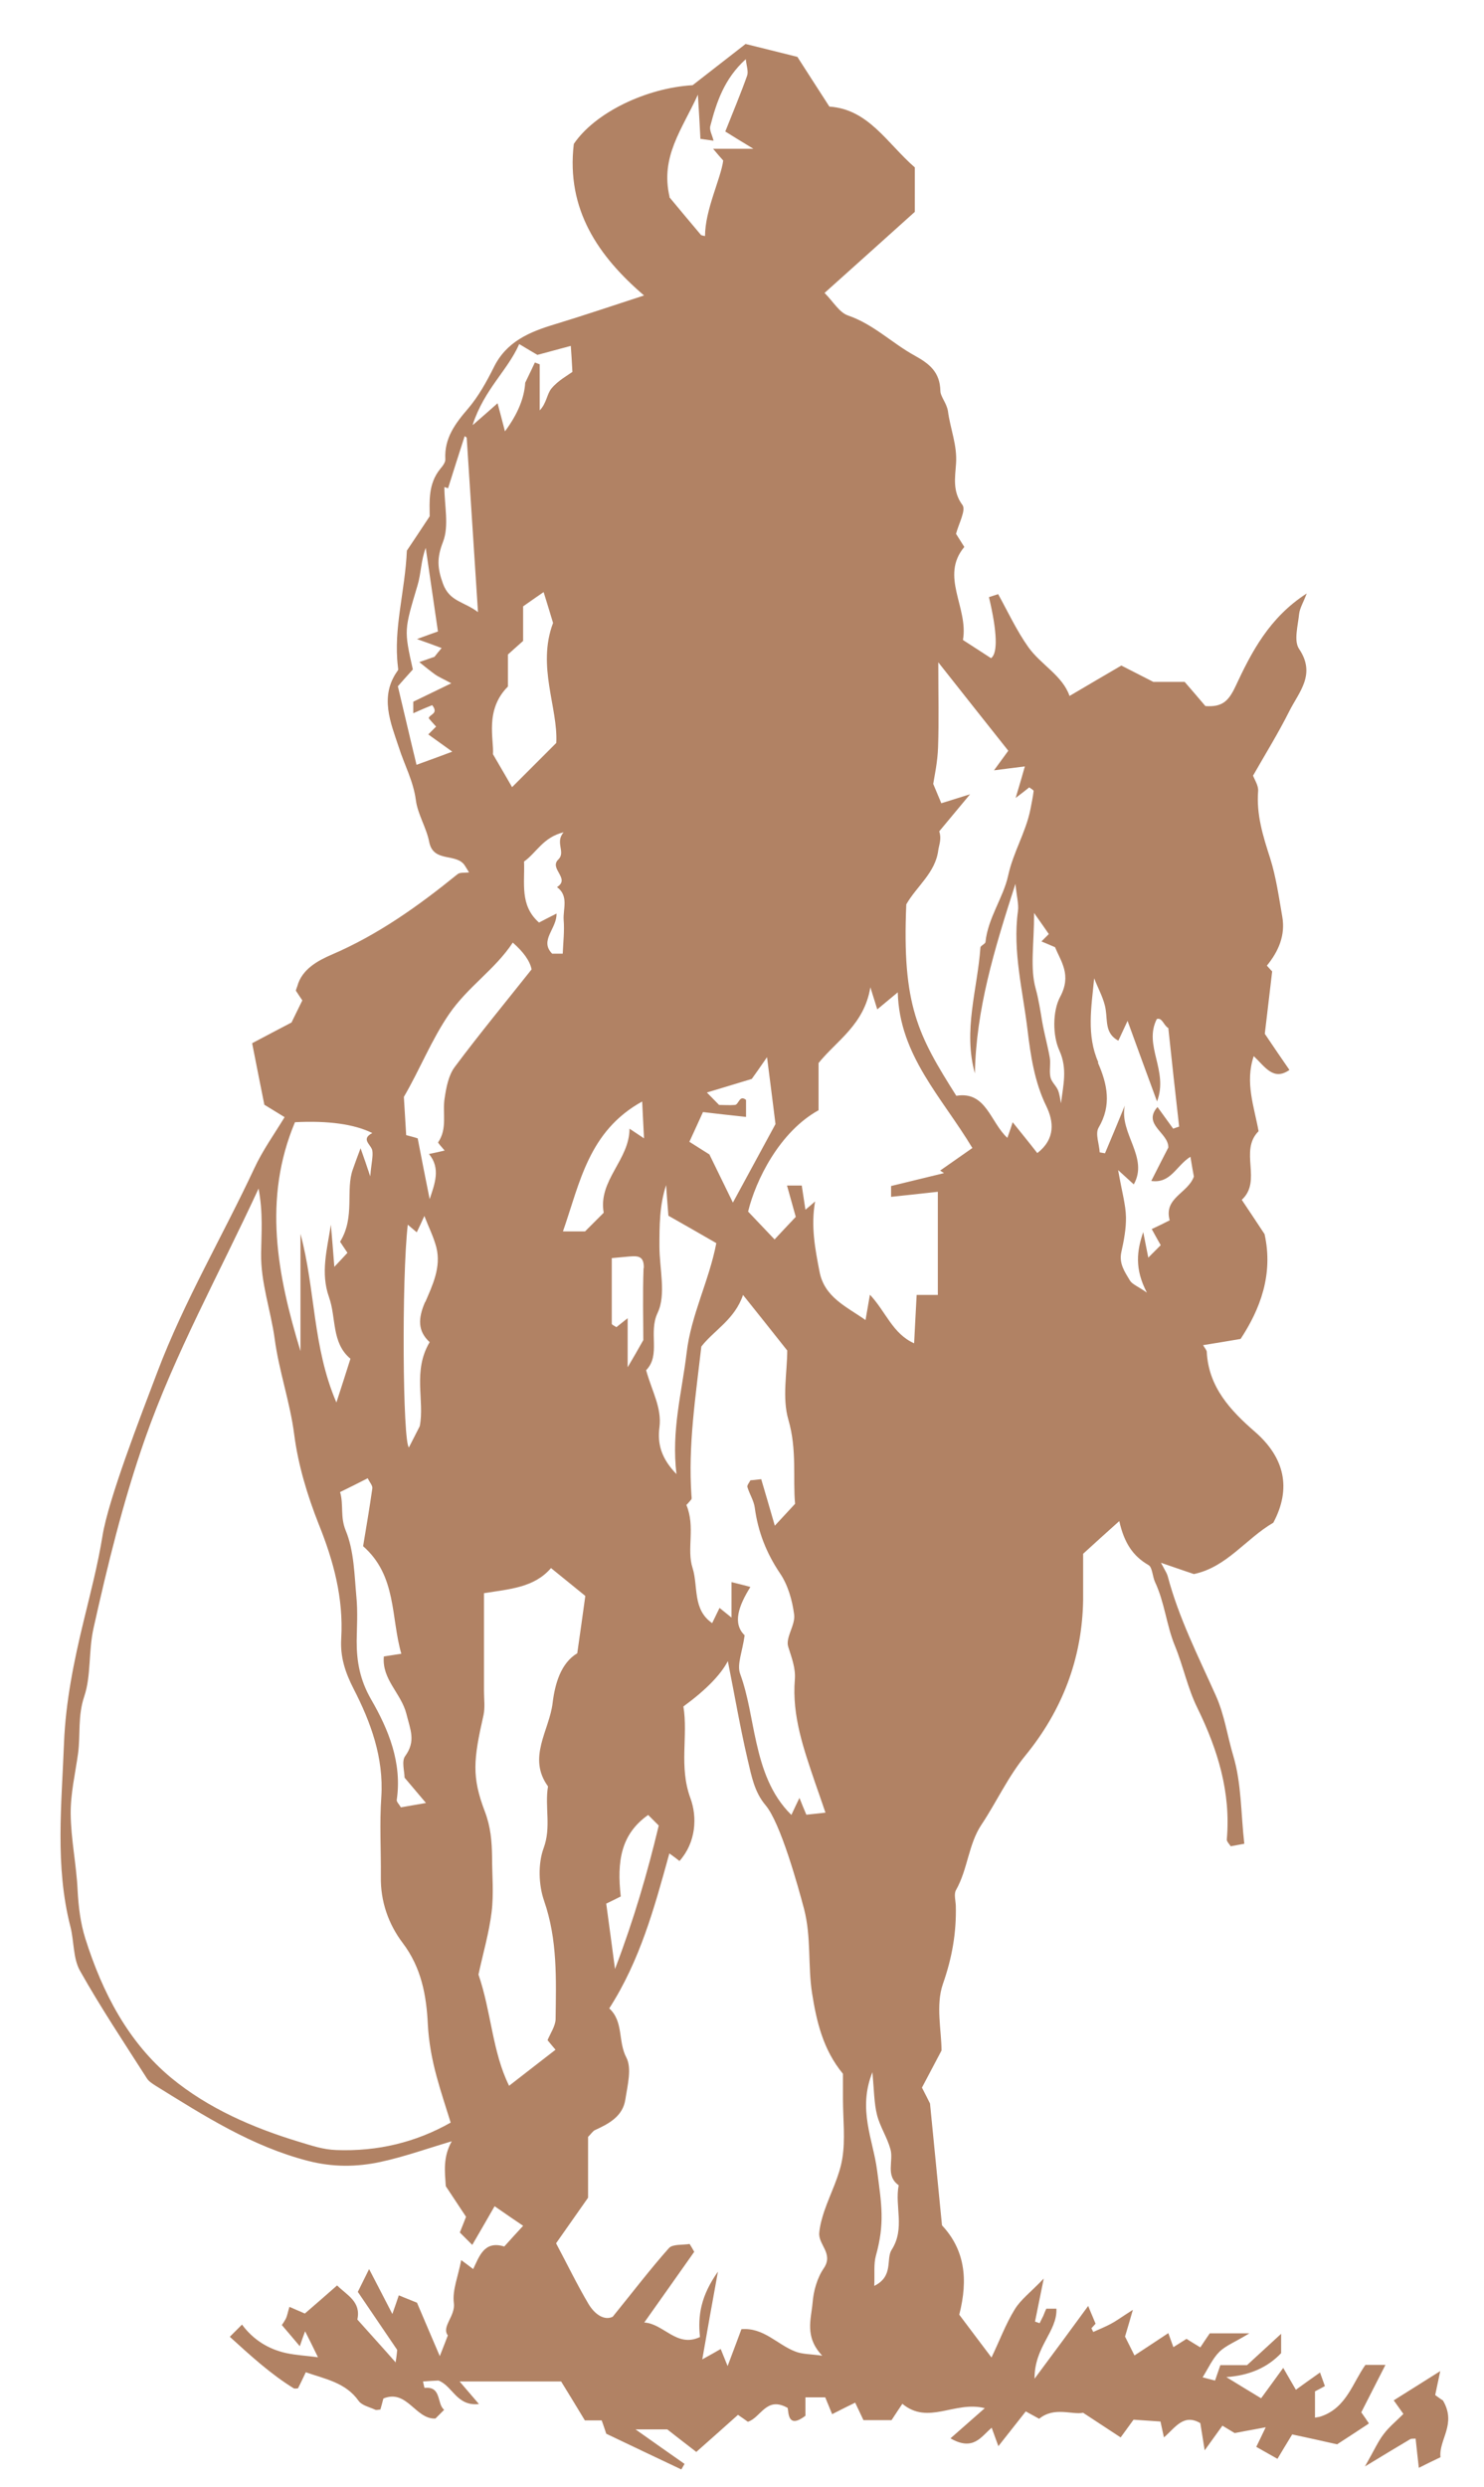 <svg xmlns="http://www.w3.org/2000/svg" viewBox="0 0 644.5 1080"><path d="M626.6 1042.3c-.1 0-2.4-1.6-3.3-2.3.9-4.1 1.4-6.8 2.2-10.4-7.8 4.9-14.1 8.9-20.2 12.7 1.2 1.7 2.5 3.5 4.2 5.9-3.2 3.2-6.3 5.7-8.6 8.8-2.4 3.1-4 6.8-8.1 14 8.9-5.4 14.2-8.6 19.6-11.8.6-.4 1.6-.2 2.4-.3.5 4.4.9 8.7 1.4 12.7 3.2-1.6 5.6-2.8 9.4-4.6-.8-7.7 7.1-14.3 1.1-24.6M397.9 562.3h9.4v-44.8c-7.1.8-13.7 1.5-20.3 2.2V515c7.4-1.8 15.2-3.7 23-5.6-.6-.4-1.1-.7-1.7-1.1 4.7-3.3 9.4-6.6 14-9.8-13.2-22-31.7-40.2-32.4-67.6-3.4 2.8-6 5-8.9 7.4-1-3.2-1.6-5.1-3-9.6-2.7 16.3-14.6 23.1-22.5 32.9v20.5c-17 9.4-27.3 30.4-30.6 44 4.1 4.3 8 8.4 11.5 12.1 2.7-2.9 5.4-5.8 9.2-9.8-.9-3.3-2.3-8.2-3.8-13.6h6.4c.5 3.4 1 6.6 1.6 10.5 1.9-1.6 3.1-2.6 4.2-3.6-1.9 10.7 0 20.6 1.9 30.4 2.1 11.2 11.6 15.2 20 21.1.7-4.1 1.2-7.1 1.9-11 6.9 7.3 9.8 16.9 19.2 21.1.4-7.3.7-13.9 1.1-21m-7.8 386.6c-5.9-4.2-2.1-10.6-3.6-15.7-1.4-5.1-4.5-9.7-5.8-14.8-1.3-5.2-1.3-10.8-2-18.6-6.5 16.1.3 29.4 2 42.5 2 15.2 3.4 23.1-.5 37.2-1 3.6-.5 7.6-.7 13.1 8.5-4.2 5-11.6 7.5-15.6 6-9.3 1.3-18.9 3.1-28.1m-24.2-37v-11.4c-8.7-10.5-11.5-22.9-13.4-34.9-1.9-12-.3-24.4-3.5-36.7-2.6-9.8-10.2-37.3-16.7-45-4.9-5.8-6.1-12.7-7.7-19.4-3.3-14-5.7-28.2-8.7-43.2q-4.7 9-19.3 19.7c2.1 12.8-2 26 3 39.7 3.1 8.3 2.5 19.3-4.7 27.4-1.5-1.2-2.6-2-4.4-3.3-6.5 23.6-12.7 46.4-26.1 67.3 6.3 5.8 3.7 14.2 7.4 21.3 2.5 4.7.5 12.2-.4 18.2-1.1 7.3-7 10.5-13.1 13.3-1 .4-1.7 1.6-3.1 3v26.4c-5.5 7.8-9.9 14.1-13.9 19.8 4.9 9.2 9.1 17.9 14 26.2 2.7 4.6 6.9 7.5 10.6 5.7 9-11.1 16.4-20.8 24.4-29.8 1.6-1.8 5.9-1.3 9-1.8.7 1.1 1.4 2.3 2 3.4-7.1 10.1-14.2 20.1-21.7 30.7 8.5.5 14.1 11.1 24.2 6.3-1-9.4.4-17.9 7.8-28.4-2.6 14.2-4.6 25.4-6.8 38.1 3.6-2 5.8-3.2 8-4.5.8 2 1.6 3.9 3 7.4 2.5-6.7 4.7-12.4 6-16 9.7-.8 15.4 6.6 23.4 9.7 3 1.2 6.6 1.1 11.7 1.8-7.8-8.2-4.8-15.9-4.2-22.9.4-5.2 2-10.9 4.9-15.1 4.3-6.4-2.5-10.2-2-15.4.3-3.2 1.2-6.4 2.2-9.4 2.6-7.6 6.5-14.9 7.8-22.7 1.4-8.4.3-17.3.3-25.9m-124.8-21.4c-1.4-1.6-2.4-2.9-3.5-4.2 1.3-3.1 3.4-6.1 3.5-9.1.2-17.3.9-34.4-5-51.4-2.4-6.9-2.7-16.1-.2-22.9 3.4-9.2.4-18 1.9-26.8-9.1-12.5.6-24.3 2-36.2 1-8.2 3.5-17.3 10.7-21.6 1.3-9.2 2.5-17.4 3.5-24.9-4.7-3.8-9.8-8-14.9-12.1-7.3 8.5-17.9 9.1-29.1 10.9v42.6c0 3.4.5 7-.2 10.3-4.4 19.4-5.2 26.8.6 42 2.5 6.6 3 12.8 3.1 19.4 0 8.1.8 16.2-.2 24.2-1.1 9-3.7 17.8-5.7 27.1 5.6 16.3 6 33.6 13.3 48.3 7.3-5.7 13.8-10.7 20.1-15.6m-10.3-469q-1-5.5-8.2-11.8c-7.7 11.7-19.5 19.1-27.7 31.1-7.7 11.3-12.5 23.7-19.6 35.9.3 5.3.7 11.4 1 16.6 3 .8 4.5 1.2 5 1.4 1.8 9.4 3.5 17.9 5.2 26.4 2.2-6.6 4.9-13.4-.3-19.6 2.8-.6 4.4-.9 6.8-1.5-1.2-1.5-3-3.3-2.8-3.6 4.1-6 1.8-12.7 2.8-19.1.7-4.7 1.7-10 4.4-13.6 10.6-14.2 21.9-27.9 33.4-42.4m-35.2 500.7c-2.1-6.8-4.3-13.3-6.1-20-2-7.4-3.4-14.9-3.8-22.7-.6-12.4-2.8-24.5-10.9-35.2-6.2-8.2-9.7-18.1-9.5-28.8.1-11.5-.6-23.1.2-34.6 1.1-17.1-4.6-32.5-12-46.9-3.8-7.4-5.9-14.1-5.4-22 1-17.4-3.3-33.5-9.8-49.6-4.9-12.4-8.9-25.6-10.6-38.7-1.8-14.2-6.6-27.5-8.5-41.7-1.7-12.4-6.1-24.4-5.9-37.2.1-8.6.9-17.4-1.1-28.1C94.9 553.7 76 587.7 63 624.7c-9.5 27.1-16.2 54.6-22.4 82.4-2.2 9.9-1 20.6-4 29.5-2.9 8.6-1.6 16.6-2.7 24.8-1.2 8.7-3.3 17.5-3.2 26.2.1 11.1 2.5 22.1 3 33.2.4 7.2 1.2 14.1 3.4 21.1 7.4 23.4 18.6 44.9 37.3 60.4 16 13.2 35.5 21.7 55.7 27.8 5.3 1.6 10.2 3.3 15.9 3.5 18.1.7 34.7-3.4 49.7-11.9m-65.2-334.9v-51c6.5 24 5.2 49.1 15.6 73.2 2.2-6.8 4-12.3 6.1-19-8.3-6.9-6.1-17.7-9.3-26.7-3.8-10.7-.8-20.9.8-31.5.5 5.8 1 11.5 1.5 18.3 2.6-2.7 4.1-4.4 5.7-6.1-1.1-1.6-2.2-3.3-3.2-4.8 6.7-10.9 2.2-22.5 5.6-31.6.9-2.5 1.8-5.1 3.3-9 1.7 4.8 2.4 6.8 4.2 12.2.5-6 1.3-8.7.9-11.2-.5-2.6-5.2-4.9 0-7.6q-11.8-5.8-33.6-4.7c-14 33.3-7.7 66.3 2.4 99.4m36.1 132.6c2.6-.4 5.8-.9 7.7-1.2-4.6-15.8-1.9-33.8-16.6-46.7 1.3-7.9 2.8-16.5 4-25.1.2-1.2-1.2-2.7-2-4.4-4.3 2.2-8.1 4.1-12 6 1.6 5.5 0 10.7 2.4 16.6 3.7 8.9 3.8 19.3 4.7 29.1.6 6.3.2 12.7.1 19 0 8.9 1.4 16.8 6.2 25.2 7.6 13.1 13.6 27.6 11.2 43.8-.1.8 1 1.8 1.8 3.2 2.8-.5 5.8-1 10.9-1.9-3.9-4.6-6.4-7.6-9.3-11 0-2.7-1.4-7.2.3-9.4 4.7-6.5 2.2-11.4.5-18.3-2.3-9-10.7-14.9-9.8-24.9m18-153.9c3.1-7.2 7-15.2 4.8-23.8-1.2-4.6-3.4-8.9-5.2-13.6-1.1 2.5-2.2 4.8-3.3 7.1-1.4-1.2-2.6-2.2-3.9-3.3-2.7 23.3-2.2 94.7.5 96.7 1.5-2.9 2.9-5.7 4.7-9.2 2.2-11.1-3.2-23.9 4.3-36.5-5.2-4.8-5.1-10.2-2-17.4m23-299.5c-1.7-26.5-3.3-51.1-4.9-75.7 0-.4-.8-.7-.9-.8-2.4 7.4-4.8 15-7.2 22.6-.5-.2-1.1-.3-1.6-.5 0 8 2.1 16.9-.6 23.8-2.7 7-2.5 11.3 0 18.2 2.9 7.8 9 7.6 15.2 12.3m-11.3 60.5c-3.8-2.7-7-5-10.3-7.4l3.4-3.4c-1.1-1.2-2.2-2.4-3.2-3.6.3-1.8 4.5-1.9 1.5-5.7-2.5 1-5.1 2.1-8.2 3.5v-5c4.9-2.4 9.5-4.6 16.5-8-3.9-2.1-5.6-2.8-7-3.8-2.2-1.6-4.3-3.3-6.9-5.4 2.6-.9 4.6-1.6 6.6-2.3 1-1.3 2-2.5 3.1-3.8-3.2-1.2-6.4-2.4-10.7-3.9 4.3-1.6 6.3-2.3 9.1-3.3-1.8-12.2-3.5-24.2-5.3-36.3-2.1 5.5-2 11.2-3.6 16.4-5.7 19.2-5.9 19.1-2 36.4-2.4 2.6-4.9 5.5-6.5 7.3 2.8 11.7 5.2 22.2 8.1 34.1 5.3-1.9 10.4-3.8 15.5-5.7m9-141.9c5.4-4.7 7.9-6.9 10.7-9.4 1.2 4.4 2 7.6 3.2 12.2q8.2-11 8.8-21.1c2.3-4.8 3.3-6.8 4.2-8.8.7.3 1.4.5 2.1.8v20c3-3.1 3.1-7.1 5.1-9.5 2.8-3.4 7-5.7 9.1-7.2-.3-5.2-.4-7.4-.7-11.3-5.2 1.4-9.7 2.6-14.5 3.9-1.9-1.1-4.1-2.4-7.9-4.7-5.1 11.6-15.1 19.5-20.2 35m8.8 143.1c4.3 7.4 6.6 11.3 8.3 14.3l19.2-19.2c.8-15.3-8.5-33.3-1.4-52.1-1.3-4.3-2.5-8.3-4.1-13.4-3.3 2.3-6 4.1-8.9 6.2v15c-2.5 2.2-4.6 4.1-6.6 5.9v13.9c-10.2 10.2-6 23.1-6.5 29.4m27.6 69.1c.3 6.6-7.6 11.7-1.9 17.5h4.6c.2-4.9.8-9.8.4-14.7-.3-4.8 2.3-10.4-2.9-14.2 6-3.7-3.6-8 .6-12 3.3-3.2-1.6-7.4 2.3-11.8-8.9 2.1-11.9 9-17.2 12.7.4 9.3-2 19 6.5 26.5 2.1-1.1 4.2-2.2 7.6-3.9m2.8 138h9.6l8.1-8.1c-2.5-14.1 11.2-22.9 11.2-36.5l6.3 4.2c-.3-5.9-.5-10.2-.8-16-23.3 12.9-27 35.2-34.4 56.4m18.8 292c1.4 10.2 2.5 18.5 3.8 28.3 8.2-21.5 14.1-41.8 19-62.3l-4.6-4.6c-11.9 8.4-13.6 20.2-11.9 35.4-2 1-5.2 2.6-6.3 3.1m16.3-275.9c.2-5.3-2.5-5.4-6.2-5.1-2.6.2-5.2.5-7.7.7v28.5c0 .5 1.4 1 2 1.5 1.2-1 2.3-1.8 4.9-3.9v21.3c2.8-4.8 3.9-6.6 6.8-11.8 0-8.4-.3-19.8.1-31.2m1.1 44.2c2.5 9.2 6.9 16.3 5.8 24.9-.9 7.1.7 13.4 7.4 20.3-2.3-19 2.4-35.7 4.4-52.6 1.9-16.5 9.8-31.4 12.9-47.7-7.6-4.4-14.1-8.1-20.8-11.9-.4-4.6-.7-8.9-1-13.3-2.9 8.8-2.9 17.7-2.9 26.6 0 9.8 3 20.9-.8 28.9-4.1 8.6 1.5 18.3-5 24.9m10.1-509.4c4 4.8 9.3 11.2 13.8 16.5.6.2 1.1.3 1.7.4 0-11.4 6.9-25 7.9-32.8-1.2-1.3-2.2-2.5-4.4-5.1h17.5c-6.6-4-9.8-6-12.2-7.5 3.4-8.6 6.7-16.4 9.5-24.3.6-1.8-.3-4.2-.6-7.1-9.3 8.4-12.7 18.6-15.4 29-.5 1.8.8 3.9 1.4 6.4-2.3-.3-3.9-.6-5.7-.8-.3-5.8-.6-11.3-1.1-19.2-6.9 15.2-16.4 26.9-12.3 44.4m51 500.8c-6.5-8.2-12.6-15.9-19.1-24-3.6 10.7-12.7 15.4-18.1 22.4-2.5 21.8-5.8 43-4.3 64.6 0 .6.2 1.3 0 1.7-1 1.3-2.2 2.5-2.2 2.5 4 9.5 0 19.2 2.7 27.4 2.5 8-.1 18 8.5 23.9 1.1-2.2 2.1-4.4 3.2-6.6 1.5 1.2 2.6 2.1 5.2 4.2V687c3.3.8 5.2 1.3 8.2 2.1-5.2 8.3-7.8 15.9-2.5 21-1 7.2-3.4 12.6-2 16.6 3.6 9.8 4.8 20 7.1 30 2.5 11.1 6.2 22.6 15.2 31.4 1.2-2.6 2.2-4.7 3.5-7.4 1.1 2.8 1.9 4.7 3 7.3 2.8-.3 5.8-.6 8.3-.9-1.7-5-3.1-9-4.5-13-4.9-14.5-10.1-29-8.8-44.8.4-5-1.4-9.5-2.9-14.3-1.2-4 3.2-9.4 2.6-13.9-.8-6.2-2.7-12.9-6.2-18-5.9-8.8-9.5-18-10.9-28.4-.4-3.1-2.3-5.9-3.2-9-.2-.8.8-1.9 1.3-2.9 1.1-.1 2.2-.2 4.7-.5 2 6.8 4.1 13.9 5.9 20.2 2.4-2.6 5.1-5.5 8.8-9.5-1-10.9.9-23.5-2.9-36.5-2.8-9.6-.5-20.6-.5-30.2m-8.6-127.5c-3.6 5.2-5.2 7.5-6.8 9.7-6.3 1.9-12.8 3.9-19.5 5.9 2.1 2.1 3.7 3.8 5.3 5.4 2.3 0 4.6.2 6.9 0 1.7-.2 1.9-4.5 4.8-2.2v7.4c-6.6-.7-12.8-1.4-18.7-2.1-2.2 4.8-3.9 8.6-5.9 12.9 3.8 2.4 7 4.4 8.7 5.5 3.7 7.5 6.8 14 10.2 20.9 6.9-12.7 13-24 18.5-34.1-1.1-9-2.2-17.4-3.7-29.2m82.4 16.9c12.8-2 14.6 11.5 22 18.3 1.2-3.4 1.9-5.4 2.3-6.8 3.6 4.5 7.2 8.9 10.7 13.4 8-6.2 7.1-13.8 3.9-20.4-5.1-10.4-6.8-22-8.1-32.7-2-17.2-6.6-34.4-4.2-52 .4-2.9-.5-6-1.1-11.8-9.3 28.8-17.1 54.7-17.6 82.3-5.2-18.6 1.1-36.5 2.4-54.6 0-.9 2.2-1.6 2.2-2.5 1.1-10.4 7.7-19.2 9.8-28.6 2.2-10.3 7.7-18.9 9.7-28.9.5-2.7 1.1-5.3 1.4-8 0-.5-1.3-1.1-1.9-1.6-1.2 1-2.4 1.9-5.9 4.6 2-6.7 3.2-10.8 4-13.7-5.1.6-9.2 1.2-13.4 1.7 2.2-3 4.4-6 6.2-8.5-9.6-12.1-19.2-24.2-30.4-38.4 0 14.3.3 25.6-.1 36.9-.2 6.4-1.6 12.7-2.1 15.9 1.7 4.2 2.9 6.8 3.5 8.4 5.5-1.7 9-2.8 12.5-3.9-4.5 5.4-8.9 10.7-13.4 16.1 1.1 3.2 0 5.6-.4 8.1-1.2 9.9-9.4 15.7-13.9 23.6-1.9 43.9 5.1 56.8 21.7 83.1m33.8-79.3c0 13.8-1.8 23.9.7 32.8 1.3 4.8 2 9.4 2.8 14.2.9 5.3 2.4 10.5 3.3 15.7.5 2.8-.3 5.8.3 8.5.4 2 2.3 3.6 3.2 5.5.8 1.9 1 3.9 1.4 5.9.9-7.8 2.9-14.9-.7-22.9-3-6.5-3-17.1.3-23.3 5.1-9.5.4-15.3-2.2-21.6-2.4-1-3.9-1.7-5.9-2.5l3.2-3.2c-1.4-2-2.8-4.1-6.5-9.3m27.8 65.1c4.1 9.3 6.1 18.5.3 28.3-1.5 2.6.3 7.1.5 10.7.8.1 1.5.3 2.3.4 2.9-6.9 5.8-13.8 8.6-20.7-2.5 12.1 10.5 22.4 3.9 34.2-1.2-1.1-2.4-2.2-6.8-6.2 1.7 9.7 3.3 15 3.4 20.4.1 5.1-.9 10.2-2 15.2s1.5 8.6 3.7 12.3c1 1.7 3.4 2.5 7.4 5.3-5.5-10.5-4.3-18.3-1.6-26.3.7 3.5 1.4 7 2.2 11.1l5.4-5.4c-1.3-2.3-2.6-4.6-3.9-7 3.2-1.5 5.5-2.6 7.8-3.8-2.7-9.8 7.9-11.7 10.5-19-.4-2-.8-4.5-1.5-8.6-6.3 4-8.5 11.7-17 10.5 2.7-5.3 5-9.9 7.4-14.5.2-6.4-11.4-10-4.7-17.6 2.3 3.1 4.5 6.3 6.8 9.4.9-.3 1.8-.6 2.6-.9-1.6-14.2-3.2-28.4-4.7-42.8-2-1-2.6-4.7-5-3.9-5.9 11.6 5.2 22.3.1 35.8-4.7-12.7-8.5-23.2-12.8-35-1.9 4.1-3 6.4-4 8.6-5.8-3.1-4.7-8.5-5.5-13.5-.7-4.7-3.3-9.1-5-13.6-1.2 12.5-3.4 24.7 1.8 36.5m117 591.4c-4.5 3-9 5.9-13.3 8.7-6.6-1.5-12.9-2.9-19.5-4.3-2.5 4.1-4.5 7.4-6.4 10.6-2.8-1.6-5.8-3.3-9.2-5.2 1.2-2.5 2.3-4.7 4.1-8.5-5.1.9-9 1.7-13.5 2.5-.8-.5-2.6-1.6-5.3-3.2-2.3 3.2-4.3 6-7.7 10.7-.9-5.7-1.4-8.8-1.9-11.8-7.3-4.3-10.9 2-15.8 6.2-.5-2.4-.9-4-1.5-6.9-3.2-.2-6.9-.5-11.7-.8-1.7 2.4-3.8 5.2-5.6 7.7-5.5-3.6-10.1-6.6-16.3-10.7-4.9 1-12.4-2.8-19.1 2.6-1.9-1.1-4.1-2.2-5.8-3.2-4.2 5.3-7.8 9.9-11.9 15.1-1.1-3.1-1.9-5.1-2.9-8-4.5 3.7-7.9 10.4-17.9 4.6 5.1-4.5 9.2-8.1 14.9-13.1-13.1-3.3-24.5 7.5-35.8-1.9-1.7 2.5-3.5 5.3-4.7 7.1H375c-1.1-2.3-2.2-4.6-3.6-7.6-3.1 1.5-5.9 2.9-10 5-1-2.5-2-4.8-3-7.3h-8.6v8c-7.5 5.7-7.3-1-7.7-3.4-9.3-5.3-11.6 4.2-17.3 6-1.6-1.1-2.9-2.1-4.3-3-5.9 5.3-12 10.7-18.1 16.1-3.3-2.6-6.8-5.2-12.6-9.8H276c7.9 5.6 14.6 10.3 21.3 15-.5.8-.9 1.6-1.4 2.4-10.8-5.1-21.7-10.3-32.6-15.5-.7-2-1.3-4-2-5.8H254c-3.4-5.6-6.7-11.1-10.3-16.9h-44.1c3.1 3.6 5.2 6.1 8.4 9.8-9.7 1.1-11.5-8-17.6-10.2-2 .1-4.2.2-6.7.4.3 1.3.6 2.8.7 2.8 7.5-.8 5.2 6.9 8.5 9.5l-3.8 3.8c-8.7.4-12.3-12.9-22.6-8.7-.4 1.7-.9 3.3-1.3 4.8-.8 0-1.8.4-2.4 0-2.4-1.1-5.6-1.8-7-3.7-5.6-8-14.4-9.5-23-12.5-1.1 2.3-2.2 4.7-3.4 7-.7 0-1.4.2-1.8 0-10.2-6.3-19-14.4-27.8-22.4l5.3-5.3c4.8 6.5 11.4 10.7 19.3 12.4 4.2.9 8.5 1.1 13.7 1.8-2.2-4.5-3.7-7.6-5.6-11.3-1 2.7-1.7 4.7-2.3 6.5-2.3-2.7-4.6-5.5-7.8-9.2.2-.3 1-1.4 1.7-2.7.7-1.4.9-3 1.6-5.2 2.5 1.1 4.4 1.9 6.7 2.9 4.3-3.7 9.1-7.9 14-12.2 4.2 4.2 10.5 7 8.8 14.8 5.5 6.2 11.1 12.3 16.6 18.6-.6.5-.1.3 0 0 .4-2.2.6-4.4.7-5.4-6.1-9-11.6-17.1-17.1-25.2 1.8-3.6 3.3-6.7 4.9-9.9 3.1 6 6.1 11.7 10.1 19.5 1.4-4 2-5.7 2.8-8.1 2.4 1 5 2 7.9 3.2 2.7 6.3 5.6 13.2 9.9 23.2 1.8-4.6 2.6-6.6 3.5-9-2.9-3.8 3.4-8.4 2.6-14.1-.7-5.6 1.9-11.6 3.2-18.6 2.3 1.7 3.4 2.5 5.2 3.9 2.7-5.6 4.8-12.5 13.5-9.8 2.8-3.1 5.5-6.1 8.2-9-3.6-2.4-7.5-5.1-12.4-8.5-3 5.3-6.4 11.1-9.7 16.8l-5.4-5.4c.7-1.7 1.5-3.7 2.7-6.8-2.4-3.7-5.6-8.4-8.8-13.3-.4-6.2-1.3-12.6 2.6-19.5-10.8 3.2-20.8 6.8-31.1 9s-20.6 2.3-31.4-.5c-24.4-6.3-45.1-19.6-66.1-32.6-1.4-.9-3-1.9-3.8-3.2-9.9-15.5-20.1-30.8-29.1-46.8-3-5.4-2.5-12.7-4.1-19-6.8-26.4-3.8-53.4-2.8-79.9.7-17.7 4.3-35.6 8.6-53.2 2.9-12 6.1-24.2 8.1-36.6 2.5-15.8 16.5-51.9 23.9-71.4 11.6-30.6 28.2-58.7 42-88.2 3.6-7.8 8.7-14.9 13.2-22.3-2.8-1.7-5.9-3.6-8.8-5.4-1.8-9-3.5-17.5-5.3-26.7 5.9-3.1 11.1-5.9 17.1-9 1.2-2.4 2.8-5.8 4.7-9.6-.8-1.2-1.7-2.5-2.8-4.2 0-.3.3-1.1.6-1.9 2-7.6 9.3-11.3 14.8-13.7 20.3-8.7 37.8-21.2 54.8-35 1.1-.9 3.1-.5 5-.8-.8-1.3-1.3-2.1-1.8-2.9-3.6-5.7-13.7-1.1-15.5-10.3-1.2-6.2-5-12-5.8-18.2-1.1-8.3-5-15.3-7.4-22.9-3.5-10.6-8.6-22.2-.4-33.4.3-.4 0-1.1 0-1.7-2-16.5 3.1-32.4 3.9-50.3 2.5-3.7 5.8-8.7 9.9-14.9 0-6.1-.8-14 4.6-20.6 1-1.2 2.3-2.8 2.2-4.2-.5-9.1 4.3-15.5 9.9-22 4.5-5.3 8-11.6 11.1-17.8 5.5-11.3 15.6-15.5 26.6-18.8 12.8-3.9 25.5-8.2 38.7-12.5-19.7-16.9-33.9-37.2-30.5-65.8 9.1-13.5 31.3-24.3 51.6-25.5 8.5-6.6 16.3-12.7 23-17.9 7.8 1.9 13.6 3.4 22.5 5.6 3.4 5.3 8.4 13.1 13.9 21.6 17 1.1 25.1 16 37.1 26.4V92c-12.4 11.2-25.4 22.8-39.2 35.2 3.8 3.8 6.4 8.5 10.2 9.8 11.1 3.8 19.2 12.1 29.1 17.5 6.3 3.5 10.8 7.1 11 15.2 0 2.5 2.8 5.4 3.3 8.9 1 7.6 4.1 14.8 3.5 22.8-.4 5.9-1.6 12 2.8 17.9 1.6 2.2-1.6 8-2.8 12.5.9 1.4 2.1 3.3 3.6 5.7-10.7 12.8 1.9 26.3-.6 40.4 4 2.6 8.1 5.2 12.2 7.9 3-2.1 2.7-11.4-.9-26.5 1-.3 2-.7 4-1.3 4.2 7.6 8 15.8 13.1 23 5.5 7.7 14.8 12.3 17.9 21.2 7.3-4.3 14.6-8.6 22.5-13.2 4.1 2.1 8.4 4.3 13.9 7.1h13.6c2.8 3.2 6.1 7.1 9 10.5 7.3.5 10-2.1 13-8.4 7-15 14.7-30 31-40.5-1.4 3.8-3 6.3-3.3 8.9-.5 5.1-2.4 11.7 0 15.2 7.4 11 0 18.6-4.2 26.9-4.8 9.6-10.5 18.8-15.8 28.1.6 1.7 2.4 4.3 2.2 6.7-.8 10.2 2.1 19.5 5.2 29.1 2.6 8.2 3.8 16.9 5.3 25.5 1.4 8.1-1.7 15.1-6.7 21.2 1.1 1.3 2.3 2.5 2.3 2.5-1.2 10-2.2 18.7-3.2 27.1 3.8 5.7 7.2 10.6 10.7 15.7-7 4.9-10.6-1.4-15.5-6-3.9 11.4.2 22 2.1 32.6-8.6 8.6 1.7 21.5-7.3 29.8 3.5 5.2 6.8 10.2 9.9 14.9 3.9 17.6-2 32.7-10.4 45.5-5.7 1-10.8 1.8-16.3 2.7.8 1.4 1.6 2.2 1.6 3 .8 15.2 10.2 25.3 20.9 34.6 13 11.3 15.9 24.7 8 39.5-12 7-20.2 19.3-34.5 22.3-3.6-1.2-7.6-2.6-14.3-4.9 1.9 3.6 2.6 4.6 2.9 5.7 4.8 18.2 13.3 34.9 20.9 51.9 3.8 8.4 5 17.5 7.6 26.2 3.6 12 3.3 25.2 4.8 38.2-2.8.5-4.4.8-5.9 1.1-.7-1.1-1.8-2.1-1.7-3 1.8-20.4-3.9-38.9-12.8-57.1-4.2-8.5-6.1-18.1-9.8-27.1-3.6-8.8-4.4-18.7-8.6-27.6-1.1-2.4-1.1-6.3-2.8-7.3-6.8-3.9-10.6-9.7-12.7-19.1-6 5.4-10.6 9.5-15.7 14.2v20.1c-.4 25.4-9.1 47.9-25 67.4-7.7 9.4-12.6 20.3-19.2 30.2-5.6 8.4-5.9 19.3-11 28.3-1 1.7-.2 4.5-.1 6.8.3 11.7-1.6 22.6-5.6 34-3.2 9.2-.6 20.3-.6 28.9-3.3 6.3-5.8 11-8.5 16.1 1.4 2.7 2.6 5.1 3.5 6.9 1.7 17.7 3.5 35.1 5.2 52.9 9.8 10.5 11.5 23.2 7.5 38.8 3.7 5 8.7 11.5 14 18.6 3.6-7.5 6.2-14.6 10.1-20.9 2.6-4.3 7-7.5 12.6-13.4-1.6 8-2.7 13.3-3.8 18.7.7.2 1.4.5 2 .7.5-1.1 1.1-2.1 1.6-3.2.4-1 .8-2 1.3-3.1h4.4c.4 10-9.6 16.4-9.5 30.4 8.9-12 15.5-20.9 23.3-31.6 1.1 2.8 2.2 5.2 3.2 7.7.4-.4-.7.8-1.8 2 .3.5.5 1.1.8 1.6 2.6-1.2 5.2-2.2 7.6-3.5 2.3-1.2 4.4-2.8 9.6-6.1-1.7 5.9-2.5 8.6-3.4 11.6l4.1 8.2c4.9-3.2 9.7-6.4 14.7-9.7.5 1.5 1.3 3.5 2.2 6.1 1.7-1.1 3.3-2.1 5.7-3.6 1.5.9 3.3 2.1 6 3.7 1.2-1.8 2.7-4.1 4.1-6.1h17.2c-6.2 3.8-10.3 5.3-13.1 8.1-2.9 2.9-4.7 7-7.2 11 1.8.5 3.4.9 5.4 1.4.8-2.2 1.4-4.2 2.3-6.7h11.6c5-4.6 9.8-9 14.8-13.6v8.4c-6.1 6.4-13.9 9.7-23.8 10.4 4.8 3 9.7 5.9 15.1 9.2 3.2-4.4 6-8.2 9.6-13.2 2.1 3.6 3.5 6.1 5.5 9.5 3.2-2.3 6.2-4.5 10.5-7.5.4 1.3 1.2 3.3 2.1 5.9-.5.3-3.3 1.8-4.3 2.3v11.4c1.2-.2 2-.3 2.8-.6 10.9-3.8 13.6-14.6 19.1-22.3h8.7c-3.6 7.1-7 13.7-10.5 20.6 1.2 1.7 2.4 3.4 3.3 4.8M122 1009.6c0 .1-.1.1 0 0" style="fill:#b18264"/></svg>